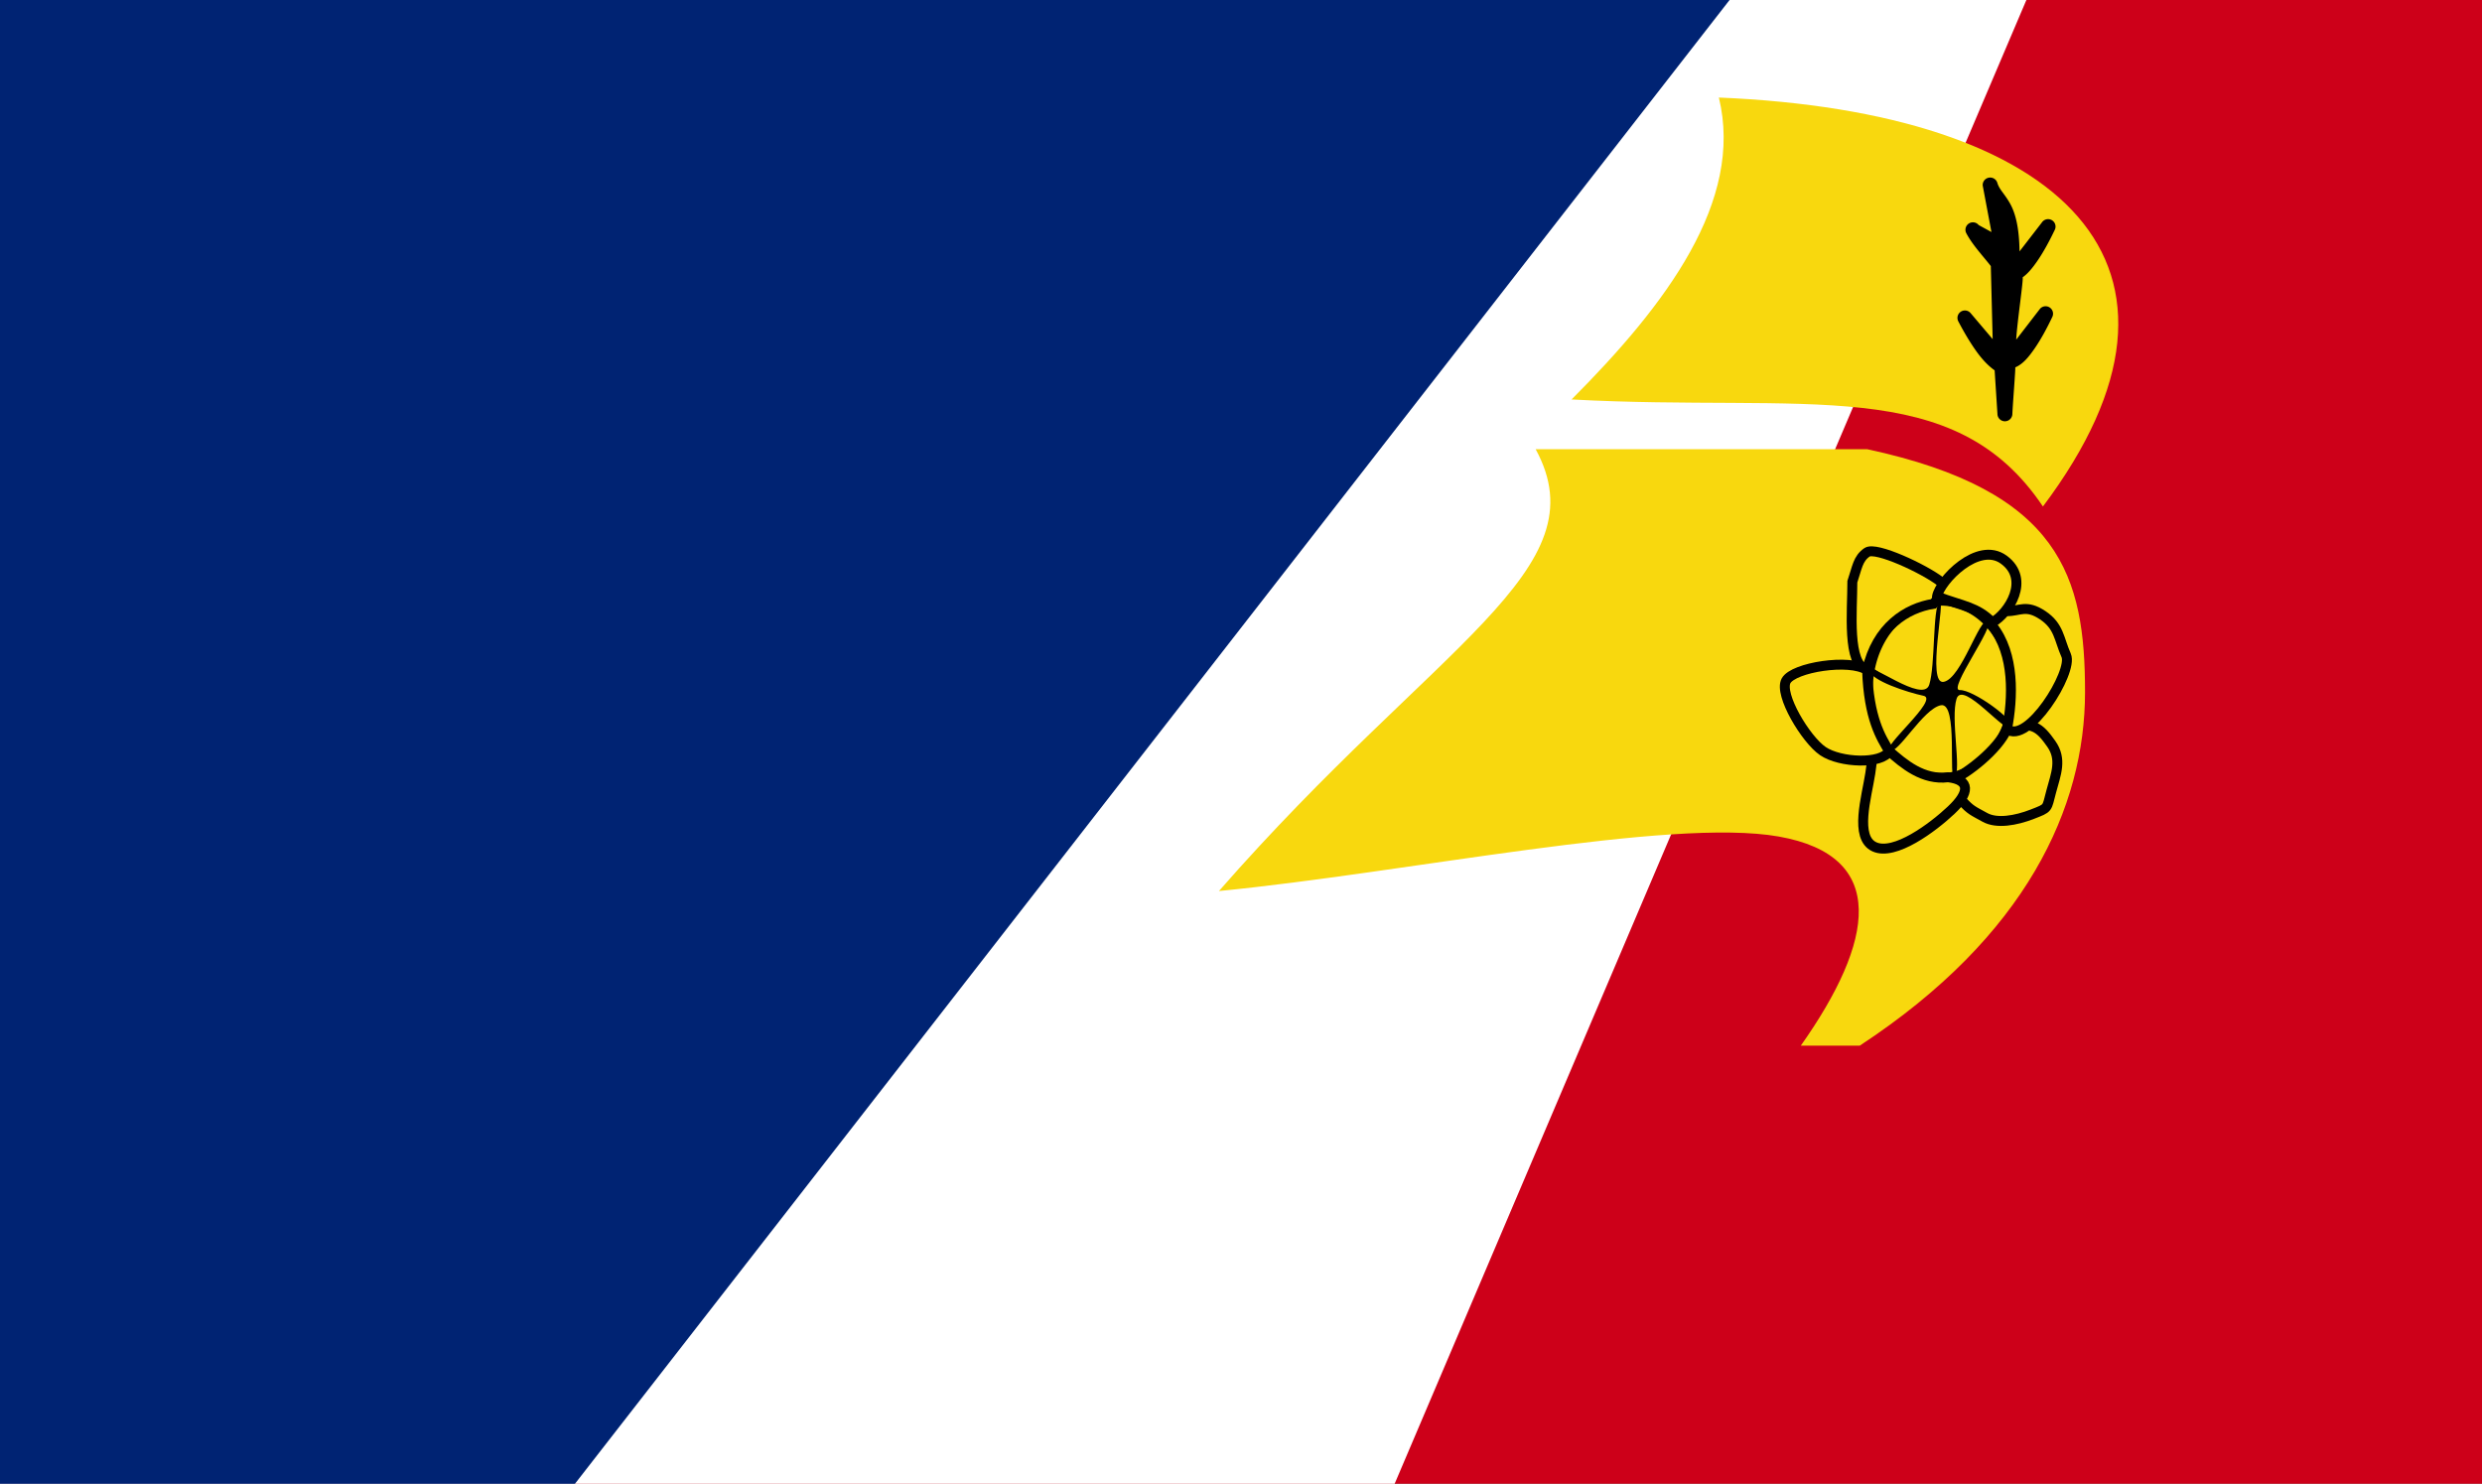 <svg xmlns="http://www.w3.org/2000/svg" version="1.0" width="750" height="448.427"><rect width="100%" height="100%" fill="#808080" stroke="none"/><path style="fill:#cd0019;fill-opacity:1;stroke:none" d="M-4.281 1.862H743.5v447.1H-4.281z" transform="matrix(1.003 0 0 1.003 4.294 -1.868)"/><path d="M-4.281 1.862H606.21l-190.326 447.1H-4.281Z" style="fill:#fff;fill-opacity:1;stroke:none" transform="matrix(1.003 0 0 1.003 4.294 -1.868)"/><path d="M-4.281 1.862h521.073l-347.862 447.1H-4.281Z" style="fill:#002373;fill-opacity:1;stroke:none" transform="matrix(1.003 0 0 1.003 4.294 -1.868)"/><path d="M513.563 31.253c7.583 31.154-15.774 62.308-44.378 90.976 71.093 3.844 115.116-7.78 142.012 32.25 54.746-72.842 5.903-118.89-97.634-123.226z" style="fill:#f8d80e;fill-opacity:1;fill-rule:evenodd;stroke:none" transform="matrix(1.003 0 0 1.003 4.294 -1.868)"/><path d="M458.366 137.21c19.874 36.483-29.875 58.252-95.414 133.136 56.213-5.474 135.834-22.214 168.64-16.422 33.245 5.87 28.841 31.605 6.656 63.02H556c50.26-32.991 67.87-71.889 67.881-106.51.011-34.629-7.169-60.66-65.663-73.225h-99.852z" style="fill:#f8d80e;fill-opacity:1;fill-rule:evenodd;stroke:none" transform="matrix(1.003 0 0 1.003 4.294 -1.868)"/><path d="M273.01 94.563a8.41 10.513 0 1 1-16.82 0 8.41 10.513 0 1 1 16.82 0z" transform="matrix(2.63 0 0 2.548 -109.378 -32.602)" style="fill:none;stroke:#000;stroke-width:1.159;stroke-miterlimit:4;stroke-dasharray:none;stroke-opacity:1"/><path d="M558.218 203.777c-6.102-1.664-4.437-17.751-4.437-26.627 1.435-4.21 1.626-6.954 4.437-8.876 2.626-1.794 17.197 4.993 22.19 8.876 4.993 3.883 3.328 0-2.22 6.657-8.059 1.274-17.097 6.92-19.97 19.97zM583.598 237.062c-1.664 4.437.755 3.404 3.286 6.178 2.53 2.773 3.267 2.938 6.838 4.916 3.57 1.978 9.288.983 14.28-.963 4.993-1.945 4.268-1.512 5.69-6.818 1.422-5.307 3.328-9.697 0-14.408-3.328-4.712-5.79-7.212-13.314-4.438-2.858 6.362-11.885 13.248-16.78 15.533z" style="fill:#f8d80e;fill-opacity:1;fill-rule:evenodd;stroke:#000;stroke-width:2.991;stroke-linecap:butt;stroke-linejoin:miter;stroke-miterlimit:4;stroke-dasharray:none;stroke-opacity:1" transform="matrix(1.003 0 0 1.003 4.294 -1.868)"/><path d="M564.875 228.186c-5.858-.307-4.571-.555-5.68 6.657-1.11 7.211-4.859 19.415 1.242 22.189 6.101 2.774 17.614-5.854 23.161-11.095 5.548-5.24 5.795-9.07-.971-9.869-7.552.945-13.33-3.987-17.752-7.882z" style="fill:#f8d80e;fill-opacity:1;fill-rule:evenodd;stroke:#000;stroke-width:2.991;stroke-linecap:butt;stroke-linejoin:miter;stroke-miterlimit:4;stroke-dasharray:none;stroke-opacity:1" transform="matrix(1.003 0 0 1.003 4.294 -1.868)"/><path d="M558.218 203.777c-5.177-3.53-22.189-.846-24.408 3.222-2.219 4.068 5.917 17.656 11.095 21.187 5.177 3.531 17.751 4.068 19.97 0-2.446-4.068-6.144-9.752-6.657-24.409zM600.378 221.529c6.102 4.993 20.036-17.197 17.818-22.19-2.22-4.992-2.09-8.777-7.082-12.105-4.992-3.329-6.853-1.208-10.736-1.208-3.883 0-4.438-4.438-4.438 4.438 6.82 8.517 6.232 21.766 4.438 31.065z" style="fill:#f8d80e;fill-opacity:1;fill-rule:evenodd;stroke:#000;stroke-width:2.991;stroke-linecap:butt;stroke-linejoin:miter;stroke-miterlimit:4;stroke-dasharray:none;stroke-opacity:1" transform="matrix(1.003 0 0 1.003 4.294 -1.868)"/><path d="M579.292 181.588c7.75 2.936 11.983 3.063 16.648 7.826 5.025-2.774 11.56-13.017 3.45-18.92-7.783-5.666-19.236 6.364-20.098 11.094z" style="fill:#f8d80e;fill-opacity:1;fill-rule:evenodd;stroke:#000;stroke-width:2.991;stroke-linecap:butt;stroke-linejoin:miter;stroke-miterlimit:4;stroke-dasharray:none;stroke-opacity:1" transform="matrix(1.003 0 0 1.003 4.294 -1.868)"/><path d="M584.623 235.936c-2.082 2.01 1.163-22.65-4.19-21.565-5.353 1.085-12.873 14.773-15.427 13.703-2.553-1.07 15.024-15.525 10.237-16.55-4.835-1.034-15.84-4.567-16.312-7.648-.471-3.08 16.156 10.177 18.016 4.298 1.86-5.878.98-22.93 3.062-24.94 2.082-2.01-4.034 25.163 1.319 24.078 5.353-1.085 10.72-19.439 13.273-18.368 2.554 1.07-12.338 21.029-8.442 20.855 3.895-.173 16.72 8.992 15.594 11.237-1.344 2.684-14.72-14.482-16.58-8.604-1.86 5.878 1.532 21.494-.55 23.504z" style="fill:#000;fill-opacity:1;stroke:none" transform="matrix(1.003 0 0 1.003 4.294 -1.868)"/><path d="M593.656 55.063a2.243 2.243 0 0 0-2.187 2.406l2.636 14.012-3.855-2.106a2.243 2.243 0 0 0-3.719 2.469c1.816 3.468 4.941 6.769 7.381 9.887l.557 22.019-6.625-7.813a2.243 2.243 0 0 0-3.719 2.47c1.53 2.921 3.392 6.148 5.406 8.968 1.7 2.378 3.509 4.345 5.532 5.781l.843 13.125a2.25 2.25 0 0 0 4.5-.062c.164-3.448.974-13.482.875-13.969 2.293-.969 3.987-3.06 5.657-5.438 2.062-2.936 3.947-6.502 5.468-9.687a2.243 2.243 0 0 0-3.812-2.344l-7.032 9.125c.25-5.054 2.24-18.203 1.938-18.781 1.613-1.147 2.964-2.834 4.281-4.719 2.029-2.902 3.874-6.39 5.375-9.531a2.243 2.243 0 0 0-3.812-2.344l-6.782 8.781c-.098-7.297-1.264-11.542-2.812-14.343-1.712-3.098-3.238-4.188-3.875-6.313a2.243 2.243 0 0 0-2.219-1.593z" transform="matrix(1.003 0 0 1.003 5.883 -1.566)" style="fill:#000;fill-opacity:1;fill-rule:evenodd;stroke:none"/></svg>